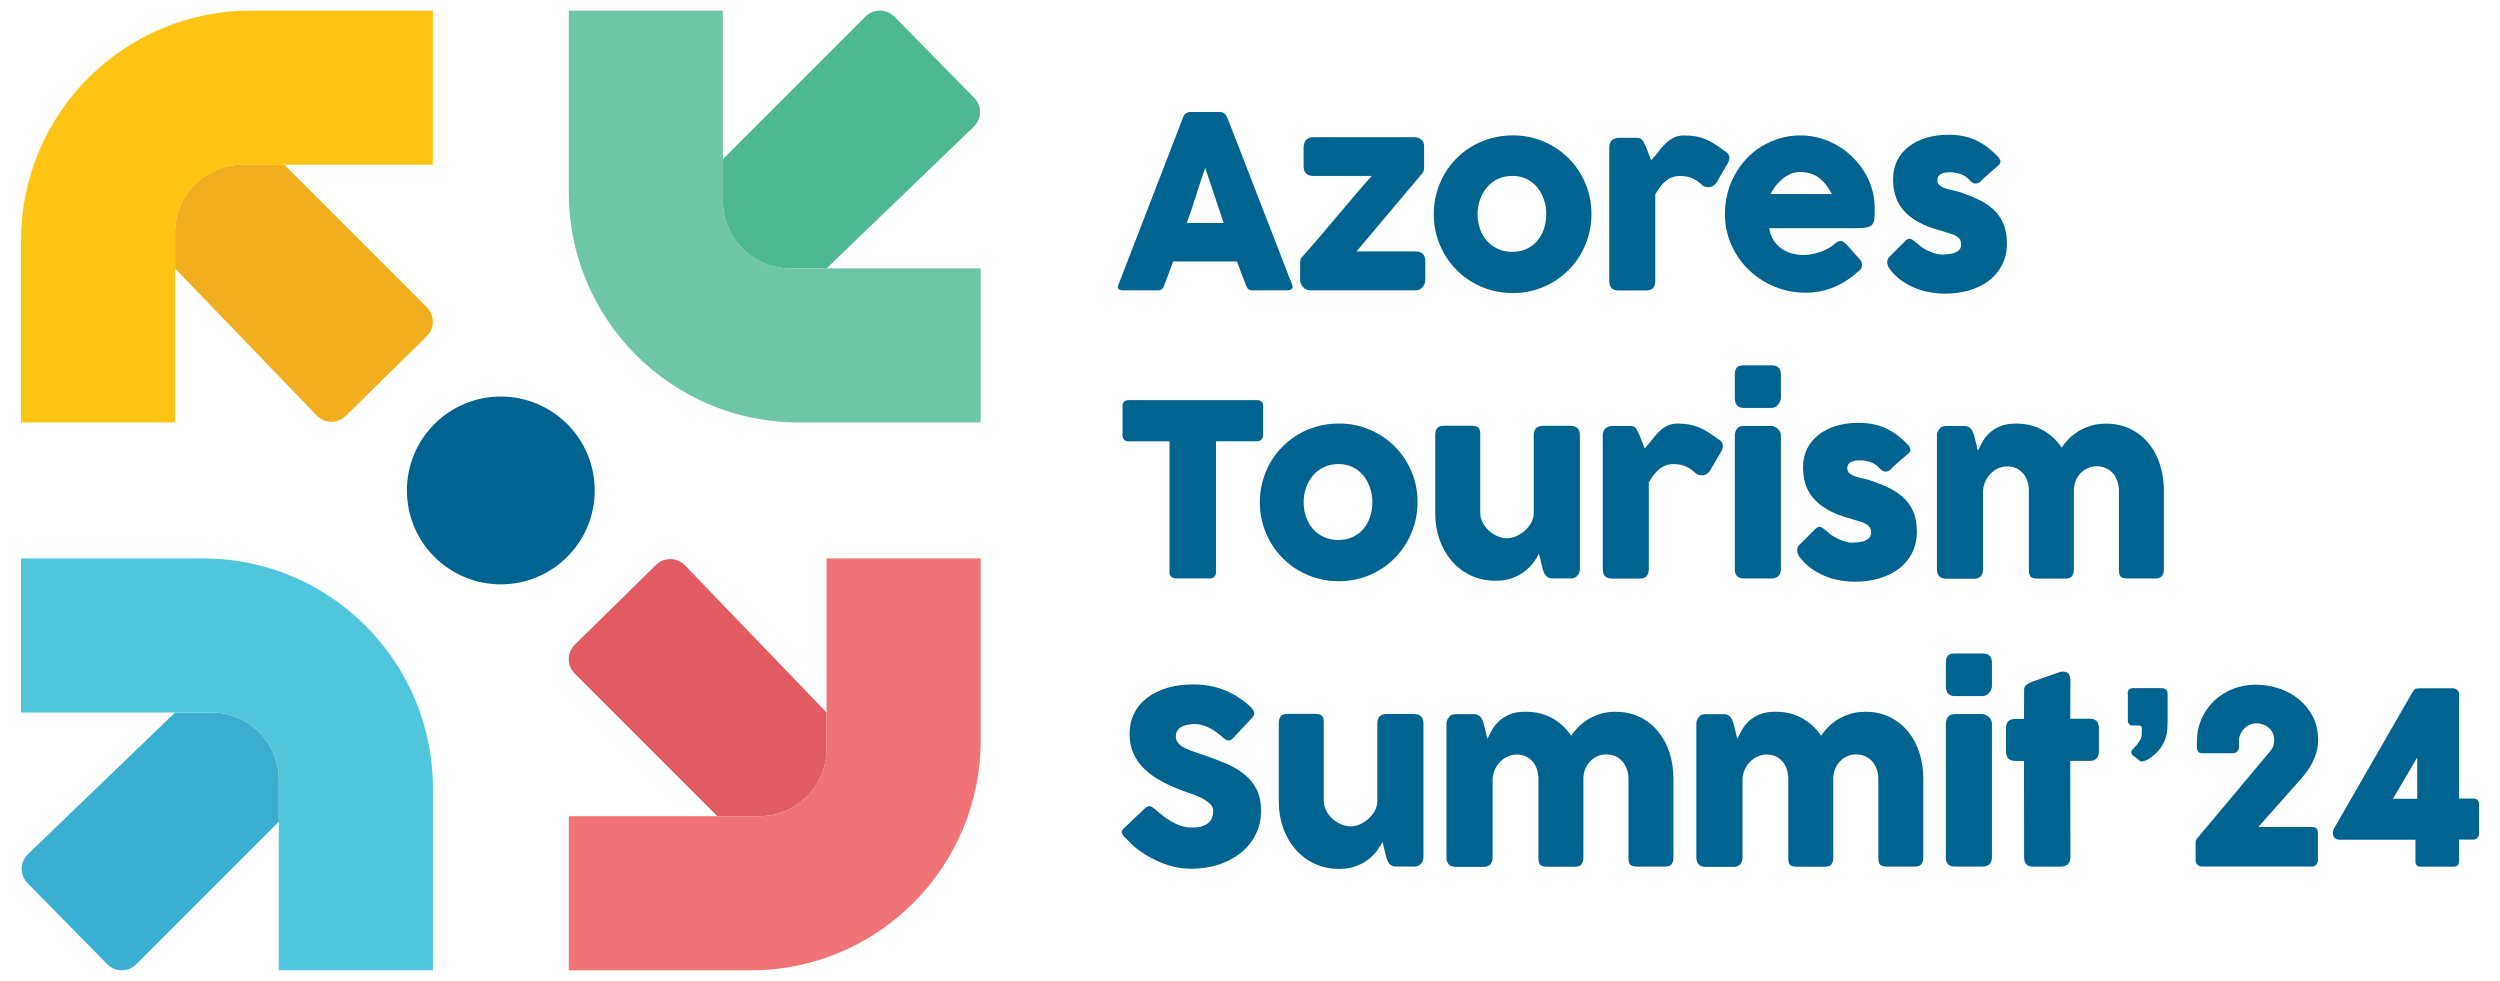 <svg xmlns="http://www.w3.org/2000/svg" viewBox="0 0 369 144.78"><defs><style>      .cls-1 {        fill: #4eb990;      }      .cls-2 {        fill: #f1ae1e;      }      .cls-3 {        fill: #006390;      }      .cls-4 {        fill: #50c6dc;      }      .cls-5 {        fill: #f07375;      }      .cls-6 {        fill: #fec414;      }      .cls-7 {        fill: #e25b61;      }      .cls-8 {        fill: #3aafd1;      }      .cls-9 {        fill: #6ec6a7;      }    </style></defs><g><g id="Layer_1"><g><g><g><path class="cls-2" d="M63.02,45.36l-21.05-21.05h-6.19c-5.49,0-9.94,4.45-9.94,9.94v5.37l20.91,21.72c1.16,1.2,3.08,1.23,4.27.06l11.97-11.77c1.19-1.17,1.2-3.09.02-4.27Z"></path><path class="cls-6" d="M35.78,24.32h28.11V1.56h-26.86C18.29,1.56,3.1,16.76,3.1,35.5v26.86h22.75v-28.11c0-5.49,4.45-9.94,9.94-9.94Z"></path></g><g><path class="cls-8" d="M31.21,105.17h-5.37l-21.72,20.91c-1.2,1.16-1.23,3.08-.06,4.27l11.77,11.97c1.17,1.19,3.09,1.2,4.27.02l21.05-21.05v-6.19c0-5.49-4.45-9.94-9.94-9.94Z"></path><path class="cls-4" d="M29.96,82.42H3.1v22.75h28.11c5.49,0,9.94,4.45,9.94,9.94v28.11h22.75v-26.86c0-18.74-15.2-33.94-33.94-33.94Z"></path></g><g><path class="cls-7" d="M122,110.53v-5.37l-20.91-21.72c-1.16-1.2-3.08-1.23-4.27-.06l-11.97,11.77c-1.19,1.17-1.2,3.09-.02,4.27l21.05,21.05h6.19c5.49,0,9.94-4.45,9.94-9.94Z"></path><path class="cls-5" d="M122,82.42v28.11c0,5.49-4.45,9.94-9.94,9.94h-28.11v22.75h26.86c18.74,0,33.94-15.2,33.94-33.94v-26.86h-22.75Z"></path></g><g><path class="cls-1" d="M116.64,39.61h5.37l21.72-20.91c1.2-1.16,1.23-3.08.06-4.27l-11.77-11.97c-1.17-1.19-3.09-1.2-4.27-.02l-21.05,21.05v6.19c0,5.49,4.45,9.94,9.94,9.94Z"></path><path class="cls-9" d="M122.01,39.61h-5.37c-5.49,0-9.94-4.45-9.94-9.94V1.56h-22.75v26.86c0,18.74,15.2,33.94,33.94,33.94h26.86v-22.75h-22.74Z"></path></g><circle class="cls-3" cx="73.92" cy="72.39" r="13.86"></circle></g><g><path class="cls-3" d="M174.66,17.22c.01-.07.05-.15.12-.23.06-.08.14-.16.24-.23.09-.07.2-.13.3-.17.11-.04.21-.06.3-.06h4.54c.2,0,.37.06.51.19s.25.23.32.33l.44,1.01,9.3,23.99c.09.24.08.43-.05.58-.13.15-.35.22-.67.22h-5.09c-.27,0-.48-.05-.63-.15s-.26-.27-.35-.51c-.24-.6-.47-1.2-.69-1.8s-.45-1.2-.67-1.8h-9.41c-.22.6-.45,1.2-.68,1.8s-.46,1.2-.68,1.8c-.15.44-.45.66-.9.66h-5.23c-.22,0-.41-.06-.56-.18-.15-.12-.17-.3-.08-.53l9.62-24.91ZM177.89,24.81c-.22.6-.45,1.25-.68,1.95-.23.7-.46,1.4-.68,2.11s-.45,1.41-.68,2.1c-.23.69-.46,1.34-.68,1.94h5.44l-2.71-8.1Z"></path><path class="cls-3" d="M192.43,21.63c0-.41.13-.75.38-1,.25-.25.6-.38,1.04-.38h14.92c.38,0,.71.12,1,.35.29.23.43.58.43,1.04v3.08c0,.11,0,.23-.03.37-.02.14-.08.28-.19.43l-9.76,11.59h8.75c.43,0,.76.12,1.02.35s.38.59.38,1.09v2.78c0,.18-.03.36-.1.54-.07.18-.16.35-.28.5s-.27.27-.44.35c-.17.09-.36.13-.58.13h-15.63c-.19,0-.37-.04-.54-.13-.17-.09-.33-.2-.46-.35-.14-.14-.24-.3-.32-.49-.08-.18-.12-.37-.12-.56v-2.45c0-.17.01-.32.04-.48.03-.15.12-.31.26-.48.79-.87,1.62-1.82,2.49-2.84.87-1.02,1.75-2.06,2.63-3.11s1.77-2.09,2.64-3.12,1.71-1.98,2.5-2.87h-8.63c-.44,0-.78-.12-1.04-.35-.25-.24-.38-.61-.38-1.12v-2.87Z"></path><path class="cls-3" d="M211.62,31.61c0-1.09.14-2.13.42-3.14.28-1,.67-1.93,1.17-2.79.5-.86,1.1-1.64,1.81-2.34.7-.7,1.49-1.3,2.35-1.8.86-.5,1.79-.88,2.79-1.15,1-.27,2.04-.41,3.13-.41,1.61,0,3.12.3,4.53.9,1.41.6,2.64,1.42,3.69,2.46,1.05,1.05,1.87,2.27,2.48,3.69.61,1.41.91,2.94.91,4.58,0,1.09-.14,2.13-.42,3.13s-.67,1.93-1.17,2.79c-.5.86-1.1,1.65-1.81,2.35-.7.7-1.49,1.31-2.35,1.81-.86.5-1.79.89-2.77,1.16s-2.02.41-3.09.41-2.13-.14-3.13-.41-1.93-.66-2.79-1.16c-.86-.5-1.65-1.1-2.35-1.81-.7-.7-1.31-1.48-1.81-2.35-.5-.86-.89-1.79-1.17-2.79s-.42-2.04-.42-3.13ZM218.09,31.61c0,.78.12,1.51.36,2.19.24.68.59,1.27,1.03,1.76.44.5.98.89,1.61,1.18.63.29,1.34.43,2.14.43s1.46-.14,2.08-.43c.62-.29,1.15-.68,1.58-1.18.43-.5.76-1.08.99-1.76.23-.68.35-1.41.35-2.19s-.12-1.48-.35-2.16c-.23-.68-.56-1.29-.99-1.81s-.96-.93-1.58-1.23c-.62-.3-1.31-.45-2.08-.45s-1.5.15-2.14.45c-.63.3-1.17.71-1.61,1.23-.44.52-.79,1.12-1.03,1.81-.24.69-.36,1.41-.36,2.16Z"></path><path class="cls-3" d="M237.53,21.65c0-.2.04-.39.13-.58.09-.18.2-.33.33-.43.31-.2.63-.3.96-.3h2.68c.22,0,.4.04.53.12.13.08.24.19.33.32.09.13.17.28.23.44.07.17.15.33.24.5.02.05.07.16.14.35.07.18.15.38.23.6.08.22.16.43.24.62.08.2.13.32.15.38.35-.39.69-.8,1.02-1.23.32-.43.67-.83,1.04-1.2.37-.37.77-.67,1.22-.9.45-.24.98-.35,1.59-.35s1.21.05,1.71.14c.5.09.98.23,1.43.42.45.18.89.42,1.34.7.44.28.92.61,1.44.99.81.44.97,1.09.46,1.95l-1.61,2.75c-.24.35-.53.57-.87.66-.34.08-.72.03-1.12-.16-.51-.5-1.02-.87-1.55-1.11-.53-.24-1.13-.36-1.8-.36-.46,0-.87.07-1.21.2-.35.13-.66.31-.95.55s-.55.52-.8.85c-.25.33-.5.7-.74,1.1v12.83c0,.45-.11.79-.33,1.02-.22.23-.58.35-1.09.35h-3.99c-.92,0-1.38-.45-1.38-1.36v-19.83Z"></path><path class="cls-3" d="M274.17,40.15c-1.04.96-2.21,1.7-3.51,2.24-1.3.54-2.68.81-4.13.81-1.62,0-3.15-.29-4.59-.89-1.44-.59-2.7-1.41-3.79-2.45s-1.95-2.28-2.59-3.69c-.64-1.42-.96-2.96-.96-4.62,0-1.04.13-2.05.38-3.02.25-.97.61-1.89,1.08-2.74s1.03-1.63,1.7-2.35c.67-.71,1.41-1.33,2.24-1.83s1.73-.9,2.69-1.19,1.99-.43,3.07-.43c.98,0,1.93.13,2.85.39.92.26,1.79.63,2.6,1.1.81.47,1.55,1.04,2.22,1.7.67.66,1.25,1.39,1.74,2.17s.86,1.62,1.13,2.52c.27.89.4,1.81.4,2.76,0,.61,0,1.12-.03,1.51-.02.39-.11.7-.27.93-.17.23-.44.39-.82.48s-.95.13-1.69.13h-12.76c.12.76.36,1.39.72,1.9.36.51.78.91,1.25,1.21.47.3.97.52,1.51.65.53.13,1.03.2,1.51.2.43,0,.86-.04,1.31-.13.45-.09.88-.21,1.3-.35s.8-.32,1.15-.51c.35-.2.63-.4.84-.61.19-.15.35-.27.49-.35.14-.08.28-.12.43-.12s.31.05.47.16c.16.11.34.26.54.46l1.88,2.13c.13.15.21.29.25.42.04.12.05.25.05.38,0,.24-.07.44-.2.61-.13.17-.28.32-.46.45ZM265.65,25.39c-.46,0-.91.09-1.34.27-.43.18-.84.43-1.21.74-.38.31-.72.66-1.02,1.05-.3.39-.55.79-.74,1.19h9.05c-.25-.46-.52-.89-.81-1.28-.29-.39-.62-.73-.99-1.03-.37-.29-.8-.53-1.28-.69-.48-.17-1.04-.25-1.67-.25Z"></path><path class="cls-3" d="M282.89,35.85c.32.32.66.59,1.04.81.37.22.73.4,1.07.53.34.14.64.23.9.29.26.06.44.09.53.09.22,0,.51,0,.86-.03.35-.02.68-.07,1-.16.32-.09.59-.23.82-.43.23-.2.35-.48.35-.85,0-.33-.07-.59-.2-.79-.13-.19-.32-.36-.57-.5s-.55-.26-.91-.36c-.36-.11-.76-.23-1.21-.37-1.42-.38-2.59-.83-3.51-1.36-.92-.53-1.65-1.13-2.19-1.78-.54-.66-.91-1.36-1.13-2.12s-.32-1.55-.32-2.39c0-.98.2-1.87.58-2.68.39-.8.95-1.49,1.67-2.06.72-.57,1.58-1.02,2.59-1.33s2.12-.47,3.35-.47c.74,0,1.44.06,2.09.19.65.12,1.27.32,1.86.58.59.27,1.17.61,1.73,1.03s1.12.92,1.67,1.5c.2.24.3.46.31.66s-.13.43-.4.66c-.46.38-.9.75-1.32,1.12-.42.37-.85.77-1.3,1.22-.14.12-.28.19-.43.22-.14.03-.28.03-.41,0s-.25-.09-.37-.18c-.12-.08-.22-.18-.32-.3-.41-.46-.89-.77-1.42-.93-.53-.16-1.03-.24-1.49-.24-.58,0-1.04.1-1.38.3-.34.2-.5.51-.48.92.02.31.14.55.35.72.21.17.46.31.76.42s.62.19.96.26c.34.07.65.14.93.22,1.06.34,2.04.71,2.92,1.12.89.4,1.65.9,2.3,1.48.65.59,1.15,1.28,1.51,2.1.36.82.54,1.81.54,2.98s-.23,2.21-.7,3.14c-.47.92-1.11,1.7-1.92,2.32-.82.63-1.78,1.1-2.9,1.44-1.12.33-2.32.5-3.61.5-.73,0-1.48-.07-2.23-.2s-1.49-.34-2.2-.63-1.38-.66-2.02-1.12c-.64-.45-1.2-1.01-1.7-1.66-.13-.17-.23-.34-.29-.52-.07-.18-.09-.36-.09-.54s.04-.34.11-.49c.06-.15.17-.27.31-.38l2.29-2.29c.28-.24.53-.32.75-.25.22.07.5.27.84.6Z"></path><path class="cls-3" d="M165.69,59.84c0-.23.08-.42.24-.57.16-.14.36-.21.59-.21h19.07c.21,0,.4.07.57.19.17.13.26.32.28.58v4.4c0,.21-.07.42-.22.61s-.36.29-.63.29h-6.11v19.4c0,.21-.08.41-.23.58-.15.17-.35.26-.6.26h-5.2c-.2,0-.39-.08-.57-.24-.18-.16-.26-.36-.26-.59v-19.4h-6.1c-.24,0-.43-.08-.59-.23-.16-.15-.24-.38-.24-.67v-4.4Z"></path><path class="cls-3" d="M185.95,74.14c0-1.09.14-2.13.42-3.14.28-1,.67-1.93,1.17-2.79.5-.86,1.1-1.64,1.81-2.34.7-.7,1.49-1.3,2.35-1.8.86-.5,1.79-.88,2.79-1.15,1-.27,2.04-.41,3.13-.41,1.61,0,3.12.3,4.53.9,1.41.6,2.64,1.42,3.69,2.46,1.05,1.05,1.87,2.27,2.48,3.69.61,1.41.91,2.94.91,4.58,0,1.09-.14,2.13-.42,3.13s-.67,1.93-1.17,2.79c-.5.86-1.1,1.65-1.81,2.35-.7.7-1.49,1.31-2.35,1.81-.86.5-1.79.89-2.77,1.16s-2.02.41-3.09.41-2.13-.14-3.13-.41-1.93-.66-2.79-1.16c-.86-.5-1.65-1.1-2.35-1.81-.7-.7-1.31-1.48-1.81-2.35-.5-.86-.89-1.79-1.17-2.79s-.42-2.04-.42-3.13ZM192.42,74.14c0,.78.12,1.51.36,2.19.24.68.59,1.27,1.03,1.76.44.5.98.89,1.61,1.18.63.29,1.34.43,2.14.43s1.46-.14,2.08-.43c.62-.29,1.15-.68,1.58-1.18.43-.5.76-1.08.99-1.76.23-.68.35-1.41.35-2.19s-.12-1.48-.35-2.16c-.23-.68-.56-1.29-.99-1.81s-.96-.93-1.58-1.23c-.62-.3-1.31-.45-2.08-.45s-1.5.15-2.14.45c-.63.3-1.17.71-1.61,1.23-.44.52-.79,1.12-1.03,1.81-.24.69-.36,1.41-.36,2.16Z"></path><path class="cls-3" d="M232.75,85.07c-.15.13-.32.21-.49.25-.17.04-.33.05-.49.05h-2.68c-.21,0-.4-.04-.55-.12-.15-.08-.28-.18-.39-.31-.11-.13-.2-.28-.27-.44-.07-.17-.13-.34-.18-.51l-.55-2.26c-.18.36-.43.78-.77,1.25s-.77.9-1.28,1.31c-.52.41-1.14.75-1.86,1.02-.72.28-1.55.41-2.48.41-1.35,0-2.57-.26-3.67-.78-1.1-.52-2.04-1.23-2.81-2.13-.77-.9-1.37-1.95-1.8-3.15-.43-1.2-.64-2.48-.64-3.84v-11.61c0-.45.1-.79.29-1.02s.51-.35.93-.35h4.09c.51,0,.86.09,1.05.26s.28.51.28,1v11.55c0,.51.12.99.35,1.45s.53.86.91,1.21.81.62,1.28.83c.48.2.97.3,1.46.3.43,0,.87-.1,1.32-.3s.87-.47,1.26-.81c.38-.34.7-.73.95-1.19s.37-.94.37-1.45v-11.53c0-.2.04-.4.12-.6s.19-.35.35-.46c.15-.09.3-.16.43-.2.14-.04.29-.05.47-.05h4c.51,0,.87.12,1.1.37.22.25.34.58.34.99v19.83c0,.22-.05.43-.15.62s-.24.34-.42.44l.11-.05Z"></path><path class="cls-3" d="M236.57,64.18c0-.2.04-.39.13-.58.09-.18.2-.33.33-.43.31-.2.63-.3.96-.3h2.68c.22,0,.4.04.53.12.13.08.24.19.33.32.09.13.17.28.23.44.07.17.15.33.24.5.02.05.07.16.14.35.07.18.15.38.23.6.08.22.16.43.24.62.08.2.13.32.15.38.35-.39.69-.8,1.02-1.23.32-.43.67-.83,1.04-1.2.37-.37.77-.67,1.22-.9.45-.24.98-.35,1.59-.35s1.21.05,1.71.14c.5.09.98.23,1.43.42.45.18.89.42,1.34.7.44.28.92.61,1.44.99.81.44.97,1.09.46,1.95l-1.61,2.75c-.24.35-.53.57-.87.66-.34.08-.72.03-1.12-.16-.51-.5-1.02-.87-1.55-1.11-.53-.24-1.13-.36-1.8-.36-.46,0-.87.07-1.21.2-.35.13-.66.31-.95.55s-.55.52-.8.85c-.25.33-.5.7-.74,1.1v12.83c0,.45-.11.79-.33,1.02-.22.23-.58.35-1.09.35h-3.99c-.92,0-1.38-.45-1.38-1.36v-19.83Z"></path><path class="cls-3" d="M256.06,55.28c0-.5.11-.85.32-1.05.21-.21.54-.31.99-.31h4.11c.41,0,.75.1,1,.31.25.21.38.56.38,1.05v3.46c0,.14-.03.3-.1.46-.06.17-.16.33-.27.48-.12.15-.26.28-.43.38-.17.1-.36.15-.58.15h-4.11c-.87,0-1.31-.49-1.31-1.47v-3.46ZM256.06,64.25c0-.38.11-.7.32-.97.21-.27.54-.41.99-.41h4.06c.14,0,.3.03.46.1.17.07.32.16.46.28s.26.27.36.43c.1.17.15.35.15.57v19.76c0,.45-.12.79-.37,1.02s-.6.35-1.06.35h-4.06c-.87,0-1.31-.45-1.31-1.36v-19.76Z"></path><path class="cls-3" d="M269.6,78.37c.32.32.66.59,1.04.81.37.22.73.4,1.07.53.34.14.64.23.9.29.26.06.44.09.53.09.22,0,.51,0,.86-.03.35-.02.68-.07,1-.16.32-.09.59-.23.82-.43.23-.2.35-.48.35-.85,0-.33-.07-.59-.2-.79-.13-.19-.32-.36-.57-.5s-.55-.26-.91-.36c-.36-.11-.76-.23-1.21-.37-1.42-.38-2.59-.83-3.51-1.36-.92-.53-1.65-1.13-2.19-1.78-.54-.66-.91-1.36-1.13-2.12s-.32-1.55-.32-2.39c0-.98.2-1.87.58-2.68.39-.8.95-1.49,1.67-2.06.72-.57,1.58-1.02,2.59-1.33s2.12-.47,3.35-.47c.74,0,1.44.06,2.09.19.65.12,1.27.32,1.86.58.59.27,1.17.61,1.73,1.03s1.12.92,1.67,1.5c.2.24.3.46.31.66s-.13.43-.4.66c-.46.38-.9.75-1.32,1.12-.42.37-.85.77-1.3,1.22-.14.12-.28.19-.43.22-.14.03-.28.03-.41,0s-.25-.09-.37-.18c-.12-.08-.22-.18-.32-.3-.41-.46-.89-.77-1.42-.93-.53-.16-1.03-.24-1.49-.24-.58,0-1.04.1-1.38.3-.34.2-.5.51-.48.92.02.31.14.55.35.72.21.17.46.31.76.42s.62.19.96.26c.34.07.65.14.93.22,1.06.34,2.04.71,2.92,1.12.89.4,1.65.9,2.3,1.48.65.59,1.15,1.28,1.51,2.1.36.82.54,1.81.54,2.98s-.23,2.21-.7,3.14c-.47.92-1.11,1.7-1.92,2.32-.82.63-1.78,1.1-2.9,1.44-1.12.33-2.32.5-3.61.5-.73,0-1.48-.07-2.23-.2s-1.49-.34-2.2-.63-1.38-.66-2.02-1.12c-.64-.45-1.2-1.01-1.7-1.66-.13-.17-.23-.34-.29-.52-.07-.18-.09-.36-.09-.54s.04-.34.11-.49c.06-.15.17-.27.31-.38l2.29-2.29c.28-.24.53-.32.75-.25.22.07.5.27.84.6Z"></path><path class="cls-3" d="M286.33,63.18c.15-.13.32-.21.49-.25s.33-.05.49-.05h2.68c.21,0,.4.04.55.12.15.08.28.18.39.31.11.13.19.28.26.44.06.17.13.34.19.51l.55,2.26c.18-.37.39-.78.65-1.25.25-.47.59-.9,1.01-1.31.42-.41.95-.75,1.58-1.02.63-.28,1.42-.42,2.37-.42,1.51,0,2.84.32,3.97.96,1.13.64,2.07,1.5,2.8,2.59.22-.36.53-.76.92-1.17.39-.42.86-.8,1.4-1.16.54-.35,1.17-.64,1.87-.87.7-.23,1.48-.34,2.33-.34,1.35,0,2.55.26,3.61.78,1.06.52,1.95,1.23,2.69,2.12.74.9,1.3,1.94,1.68,3.14.38,1.2.58,2.47.58,3.83v11.61c0,.45-.1.79-.29,1.02s-.51.35-.93.35h-4.09c-.51,0-.86-.09-1.05-.26s-.28-.51-.28-1v-11.71c0-.51-.08-.98-.24-1.42-.16-.44-.38-.82-.66-1.14s-.63-.58-1.04-.76c-.41-.18-.86-.27-1.36-.27-.45,0-.87.09-1.28.27s-.76.42-1.06.74c-.31.31-.55.69-.74,1.13-.18.44-.27.93-.27,1.46v11.61c0,.45-.1.79-.29,1.02s-.51.35-.93.35h-4.09c-.51,0-.86-.09-1.05-.26s-.28-.51-.28-1v-11.71c0-.51-.07-.98-.22-1.42-.15-.44-.36-.82-.64-1.14s-.61-.58-1.01-.76c-.4-.18-.84-.27-1.34-.27-.43,0-.84.09-1.25.26-.41.17-.77.41-1.1.73-.33.31-.6.69-.82,1.13-.22.44-.35.92-.38,1.45v11.7c0,.2-.04.4-.12.6-.08.2-.19.35-.35.46-.15.1-.3.16-.43.2s-.29.05-.47.05h-4c-.51,0-.87-.12-1.1-.37-.22-.25-.34-.58-.34-.99v-19.82c0-.22.05-.43.15-.62.1-.19.24-.34.42-.44l-.11.05Z"></path><path class="cls-3" d="M170.44,119.39c.2.17.46.39.77.66s.67.55,1.07.82c.6.4,1.2.71,1.79.94.59.22,1.21.34,1.86.34.6,0,1.11-.07,1.51-.2s.73-.32.97-.54.4-.48.51-.78c.1-.29.15-.61.15-.94,0-.37-.14-.69-.42-.98s-.62-.55-1.02-.77c-.4-.22-.82-.42-1.26-.58-.44-.16-.82-.29-1.13-.4-1.42-.5-2.66-1.03-3.72-1.6-1.06-.57-1.95-1.21-2.66-1.91s-1.24-1.48-1.6-2.32c-.35-.84-.53-1.79-.53-2.82,0-1.1.22-2.1.66-2.99.44-.9,1.07-1.66,1.9-2.3.82-.64,1.81-1.13,2.97-1.48,1.16-.35,2.45-.52,3.88-.52,1.07,0,2.11.12,3.09.36.99.24,1.96.63,2.92,1.16.4.24.78.48,1.14.74.36.25.68.5.95.74s.49.46.65.67c.16.21.24.4.24.55s-.04.3-.12.43c-.08.13-.19.28-.35.44l-2.71,2.89c-.2.2-.4.3-.6.3-.17,0-.32-.05-.45-.14-.14-.09-.29-.21-.45-.35l-.16-.14c-.24-.2-.5-.41-.79-.62-.29-.21-.6-.4-.93-.58-.33-.17-.68-.31-1.05-.43-.37-.11-.74-.17-1.12-.17s-.76.03-1.1.1c-.34.07-.64.17-.9.31-.26.14-.47.33-.62.56s-.23.51-.23.84.08.62.25.86c.17.24.41.47.74.67.33.21.74.4,1.23.59.49.18,1.06.38,1.71.59,1.25.41,2.41.85,3.46,1.3,1.06.46,1.97.99,2.74,1.61.77.62,1.37,1.36,1.8,2.22.43.86.65,1.91.65,3.14,0,1.3-.27,2.48-.8,3.53-.53,1.06-1.26,1.96-2.19,2.7-.93.74-2.02,1.32-3.27,1.73-1.25.41-2.6.61-4.04.61-1.36,0-2.69-.24-4-.73-1.31-.49-2.53-1.14-3.67-1.95-.47-.34-.87-.68-1.2-1.01-.32-.33-.58-.6-.77-.8l-.05-.05s-.02-.04-.04-.04c-.01,0-.02-.01-.04-.03-.01-.02-.02-.04-.04-.04-.01,0-.02-.01-.04-.03-.27-.3-.41-.53-.41-.71,0-.2.14-.43.41-.67l3.07-2.92c.25-.18.45-.27.6-.27.11,0,.22.04.34.11.12.07.26.18.43.32Z"></path><path class="cls-3" d="M209.66,127.6c-.15.13-.32.21-.49.25-.17.04-.33.05-.49.05h-2.68c-.21,0-.4-.04-.55-.12-.15-.08-.28-.18-.39-.31-.11-.13-.2-.28-.27-.44-.07-.17-.13-.34-.18-.51l-.55-2.26c-.18.36-.43.78-.77,1.25s-.77.9-1.28,1.31c-.52.41-1.14.75-1.86,1.02-.72.28-1.55.41-2.48.41-1.35,0-2.57-.26-3.67-.78-1.1-.52-2.04-1.23-2.81-2.13-.77-.9-1.37-1.95-1.8-3.15-.43-1.2-.64-2.48-.64-3.84v-11.61c0-.45.1-.79.29-1.02s.51-.35.93-.35h4.09c.51,0,.86.09,1.05.26s.28.51.28,1v11.55c0,.51.12.99.35,1.45s.53.86.91,1.21.81.62,1.28.83c.48.2.97.3,1.46.3.43,0,.87-.1,1.32-.3s.87-.47,1.26-.81c.38-.34.7-.73.95-1.19s.37-.94.37-1.45v-11.53c0-.2.04-.4.12-.6s.19-.35.35-.46c.15-.09.3-.16.43-.2.14-.04.29-.05.47-.05h4c.51,0,.87.12,1.1.37.22.25.34.58.34.99v19.83c0,.22-.05.43-.15.62s-.24.34-.42.44l.11-.05Z"></path><path class="cls-3" d="M213.94,105.71c.15-.13.32-.21.49-.25s.33-.05.49-.05h2.68c.21,0,.4.04.55.12.15.08.28.18.39.31.11.13.19.28.26.44.06.17.13.34.19.51l.55,2.26c.18-.37.39-.78.65-1.25.25-.47.59-.9,1.01-1.31.42-.41.95-.75,1.58-1.02.63-.28,1.42-.42,2.37-.42,1.51,0,2.84.32,3.97.96,1.13.64,2.07,1.5,2.8,2.59.22-.36.53-.76.92-1.17.39-.42.86-.8,1.4-1.16.54-.35,1.17-.64,1.87-.87.7-.23,1.48-.34,2.33-.34,1.35,0,2.55.26,3.61.78,1.06.52,1.95,1.23,2.69,2.12.74.9,1.3,1.94,1.68,3.14.38,1.2.58,2.47.58,3.83v11.61c0,.45-.1.79-.29,1.02s-.51.35-.93.35h-4.09c-.51,0-.86-.09-1.05-.26s-.28-.51-.28-1v-11.71c0-.51-.08-.98-.24-1.42-.16-.44-.38-.82-.66-1.14s-.63-.58-1.04-.76c-.41-.18-.86-.27-1.36-.27-.45,0-.87.09-1.28.27s-.76.42-1.06.74c-.31.31-.55.69-.74,1.13-.18.44-.27.93-.27,1.46v11.61c0,.45-.1.79-.29,1.02s-.51.35-.93.35h-4.09c-.51,0-.86-.09-1.05-.26s-.28-.51-.28-1v-11.71c0-.51-.07-.98-.22-1.42-.15-.44-.36-.82-.64-1.14s-.61-.58-1.01-.76c-.4-.18-.84-.27-1.34-.27-.43,0-.84.09-1.25.26-.41.17-.77.41-1.1.73-.33.31-.6.69-.82,1.13-.22.44-.35.92-.38,1.45v11.7c0,.2-.04.4-.12.6-.08.2-.19.35-.35.46-.15.1-.3.16-.43.2s-.29.05-.47.05h-4c-.51,0-.87-.12-1.1-.37-.22-.25-.34-.58-.34-.99v-19.82c0-.22.05-.43.15-.62.1-.19.24-.34.42-.44l-.11.05Z"></path><path class="cls-3" d="M250.82,105.71c.15-.13.32-.21.49-.25s.33-.05.49-.05h2.68c.21,0,.4.04.55.12.15.08.28.18.39.31.11.13.19.28.26.44.06.17.13.34.19.51l.55,2.26c.18-.37.39-.78.65-1.25.25-.47.59-.9,1.01-1.31.42-.41.95-.75,1.58-1.02.63-.28,1.42-.42,2.37-.42,1.51,0,2.84.32,3.97.96,1.13.64,2.07,1.5,2.8,2.59.22-.36.53-.76.92-1.17.39-.42.86-.8,1.4-1.16.54-.35,1.17-.64,1.87-.87.7-.23,1.48-.34,2.33-.34,1.35,0,2.55.26,3.61.78,1.06.52,1.95,1.23,2.69,2.12.74.9,1.3,1.94,1.68,3.14.38,1.2.58,2.47.58,3.83v11.61c0,.45-.1.79-.29,1.02s-.51.35-.93.35h-4.09c-.51,0-.86-.09-1.05-.26s-.28-.51-.28-1v-11.71c0-.51-.08-.98-.24-1.42-.16-.44-.38-.82-.66-1.14s-.63-.58-1.04-.76c-.41-.18-.86-.27-1.36-.27-.45,0-.87.09-1.28.27s-.76.42-1.06.74c-.31.31-.55.69-.74,1.13-.18.44-.27.93-.27,1.46v11.61c0,.45-.1.79-.29,1.02s-.51.35-.93.35h-4.09c-.51,0-.86-.09-1.05-.26s-.28-.51-.28-1v-11.71c0-.51-.07-.98-.22-1.42-.15-.44-.36-.82-.64-1.14s-.61-.58-1.01-.76c-.4-.18-.84-.27-1.34-.27-.43,0-.84.09-1.25.26-.41.17-.77.41-1.1.73-.33.31-.6.69-.82,1.13-.22.44-.35.92-.38,1.45v11.7c0,.2-.04.4-.12.6-.08.2-.19.35-.35.46-.15.1-.3.16-.43.2s-.29.05-.47.05h-4c-.51,0-.87-.12-1.1-.37-.22-.25-.34-.58-.34-.99v-19.82c0-.22.05-.43.15-.62.1-.19.24-.34.42-.44l-.11.05Z"></path><path class="cls-3" d="M287.21,97.81c0-.5.11-.85.32-1.05.21-.21.54-.31.99-.31h4.11c.41,0,.75.1,1,.31.25.21.38.56.38,1.05v3.46c0,.14-.03.3-.1.46-.06.17-.16.33-.27.48-.12.15-.26.28-.43.38-.17.1-.36.15-.58.15h-4.11c-.87,0-1.31-.49-1.31-1.47v-3.46ZM287.21,106.78c0-.38.11-.7.32-.97.21-.27.54-.41.99-.41h4.06c.14,0,.3.03.46.1.17.07.32.16.46.28s.26.27.36.43c.1.17.15.35.15.57v19.76c0,.45-.12.79-.37,1.02s-.6.35-1.06.35h-4.06c-.87,0-1.31-.45-1.31-1.36v-19.76Z"></path><path class="cls-3" d="M298.75,101.89c0-.37.12-.64.36-.82.24-.18.59-.36,1.04-.52l4.02-1.4c.06-.01.12-.02.17-.02h.15c.44,0,.73.13.88.38.15.25.22.59.22,1l-.02,5.58h2.96c.38,0,.69.11.92.34s.35.56.35,1.01v3.42c0,.5-.12.86-.35,1.09s-.54.35-.92.35h-2.96l.02,14.25c0,.45-.13.79-.39,1.02-.26.23-.62.35-1.08.35h-4c-.91,0-1.36-.45-1.36-1.36l-.02-14.25h-1.29c-.91,0-1.36-.48-1.36-1.43v-3.42c0-.9.45-1.35,1.36-1.35h1.29l.02-4.2Z"></path><path class="cls-3" d="M314.04,102.35c0-.24.07-.43.2-.57s.32-.21.59-.21h4.29c.2,0,.39.07.56.21.17.14.26.33.26.57v3.83c0,.51-.02,1.01-.05,1.51-.07.92-.36,1.77-.87,2.54-.51.77-1.22,1.43-2.14,1.96-.01.01-.06.03-.13.05-.08.02-.16.05-.25.07-.09.02-.17.04-.26.06s-.14.03-.16.03c-.1,0-.17-.02-.23-.07s-.12-.11-.19-.18l-.67-.51c-.2-.14-.32-.26-.35-.36-.04-.1-.05-.2-.05-.29,0-.13.08-.28.24-.44.16-.17.34-.36.53-.58.19-.22.37-.48.53-.76.16-.28.24-.61.24-.97v-.78c0-.21-.11-.34-.32-.37h-1.01c-.24,0-.42-.07-.54-.21s-.19-.33-.19-.57v-3.93Z"></path><path class="cls-3" d="M333.34,122.07h7.97c.24,0,.43.06.58.2.15.13.23.33.23.6v4.13c0,.22-.08.43-.24.62-.16.19-.36.28-.59.28h-16.32c-.22,0-.43-.09-.62-.27-.19-.18-.28-.39-.28-.63v-2.64c0-.17.04-.32.12-.48l10.76-12.85c.32-.37.52-.68.6-.94.08-.26.12-.55.12-.87,0-.4-.08-.76-.23-1.06-.15-.31-.35-.56-.6-.77-.25-.21-.53-.36-.83-.47-.31-.11-.62-.16-.94-.16-.35,0-.69.07-1,.21s-.59.33-.82.58c-.24.24-.43.52-.57.83s-.21.63-.21.97v.97c0,.19-.08.38-.23.57-.15.19-.37.28-.66.28h-4.54c-.3,0-.5-.08-.61-.24-.11-.16-.17-.33-.17-.51v-.92c0-1.24.23-2.38.69-3.41.46-1.03,1.09-1.92,1.88-2.67.79-.74,1.71-1.32,2.76-1.74,1.05-.41,2.17-.62,3.37-.62s2.38.19,3.49.58c1.11.38,2.09.93,2.93,1.63s1.52,1.55,2.02,2.55c.5,1,.75,2.12.75,3.36,0,.64-.08,1.24-.23,1.8-.15.56-.36,1.09-.61,1.59-.25.5-.54.96-.87,1.39-.32.43-.66.84-1.02,1.23l-6.1,6.88Z"></path><path class="cls-3" d="M345.3,123.93c-.34,0-.59-.1-.74-.3s-.23-.43-.23-.67c0-.33.1-.63.3-.9l11.52-20.01c.12-.2.25-.33.4-.38s.4-.08.77-.08h4.8c.18.01.36.09.55.23s.28.33.28.55v15.49h2.13c.24,0,.43.07.59.2.16.13.24.34.24.62v4.43c0,.2-.08.39-.24.56-.16.17-.36.26-.59.26h-2.13v3.21c0,.52-.28.78-.85.78h-4.8c-.52,0-.78-.26-.78-.78v-3.19h-11.22ZM356.78,117.9v-6.1l-3.58,6.1h3.58Z"></path></g></g></g></g></svg>